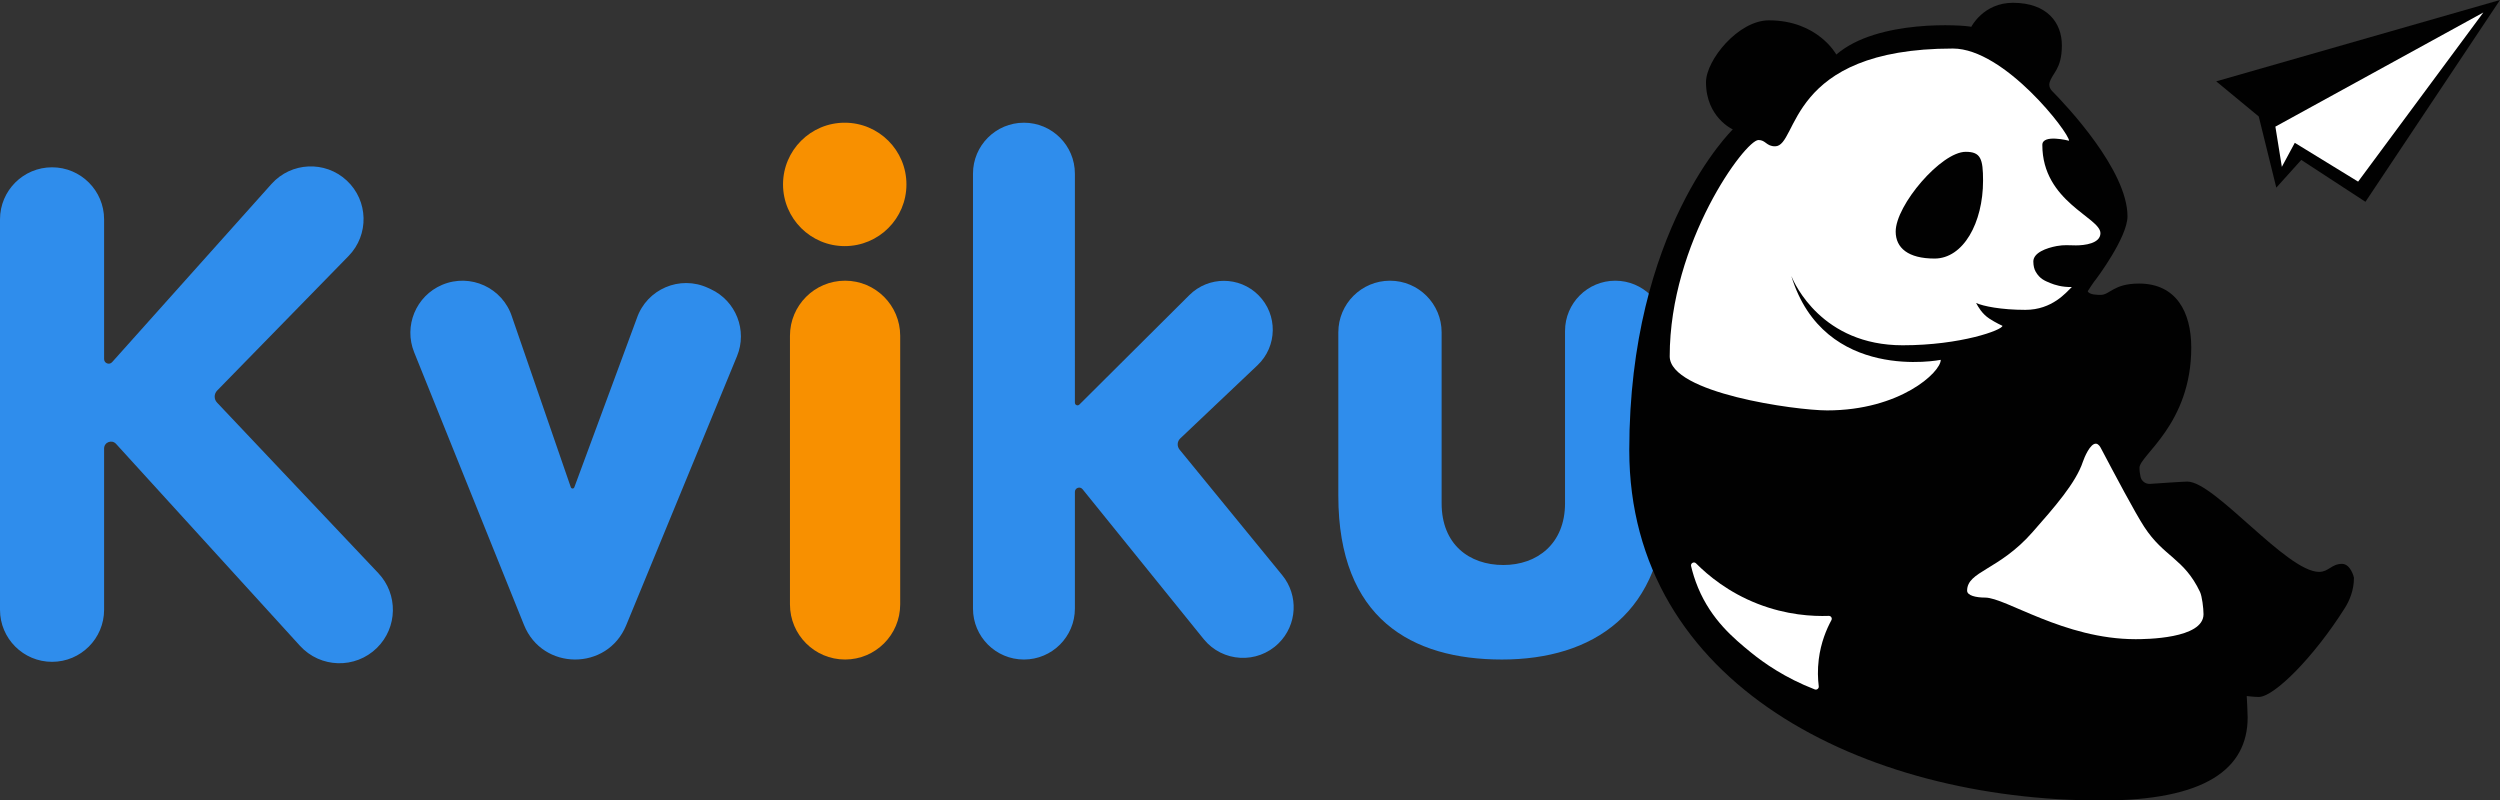 <?xml version="1.0" encoding="utf-8"?>
<!-- Generator: Adobe Illustrator 24.0.0, SVG Export Plug-In . SVG Version: 6.00 Build 0)  -->
<svg version="1.1" id="Layer_1" xmlns="http://www.w3.org/2000/svg" xmlns:xlink="http://www.w3.org/1999/xlink" x="0px" y="0px"
	 viewBox="0 0 341.637 109.389" style="enable-background:new 0 0 341.637 109.389;" xml:space="preserve">
<rect x="0" y="0" width="341.637" height="109.389" fill="#333333" stroke="none"/>
<style type="text/css">
	.st0{fill:#2F8DEC;}
	.st1{fill:#F89000;}
	.st2{fill:#010101;}
	.st3{fill:#FFFFFF;}
</style>
<path class="st0" d="M14.226,49.069V29.976c0-3.928-3.185-7.113-7.113-7.113H7.113
	C3.185,22.863,0,26.048,0,29.976L0,83.329c0,3.928,3.185,7.113,7.113,7.113h0
	c3.928,0,7.113-3.185,7.113-7.113V61.291c0-0.859,1.056-1.267,1.634-0.633
	L40.99,88.25c2.788,3.061,7.56,3.194,10.515,0.293l0-0
	c2.839-2.788,2.924-7.336,0.189-10.227l-22.033-23.299
	c-0.437-0.462-0.431-1.187,0.013-1.643l17.958-18.387
	c2.83-2.897,2.719-7.556-0.245-10.315l-0-0
	c-2.956-2.752-7.595-2.54-10.288,0.47l-21.776,24.346
	C14.939,49.919,14.226,49.647,14.226,49.069z"/>
<path class="st0" d="M78.004,66.587c0.078,0.227,0.398,0.23,0.481,0.005l8.542-23.102
	c1.368-3.989,5.885-5.921,9.714-4.153l0.374,0.173
	c3.464,1.599,5.051,5.644,3.598,9.171L85.567,85.46
	c-2.573,6.248-11.434,6.214-13.959-0.054L56.595,48.137
	c-1.449-3.598,0.249-7.693,3.819-9.209l0-0
	c3.863-1.64,8.3,0.401,9.566,4.403L78.004,66.587z"/>
<path class="st1" d="M115.484,90.126h-0c-4.16,0-7.532-3.372-7.532-7.532v-36.704
	c0-4.16,3.372-7.532,7.532-7.532h0c4.16,0,7.532,3.372,7.532,7.532V82.595
	C123.016,86.754,119.644,90.126,115.484,90.126z"/>
<circle class="st1" cx="115.437" cy="25.2" r="8.432"/>
<path class="st0" d="M132.963,23.732v59.432c0,3.846,3.118,6.963,6.963,6.963h0
	c3.846,0,6.963-3.118,6.963-6.963V67.223c0-0.555,0.698-0.801,1.046-0.37
	l16.549,20.479c2.573,3.185,7.334,3.451,10.247,0.573v-0
	c2.539-2.509,2.753-6.538,0.493-9.302l-14.036-17.167
	c-0.37-0.453-0.328-1.115,0.096-1.518l10.559-10.006
	c2.73-2.587,2.788-6.917,0.129-9.576v-0
	c-2.605-2.605-6.828-2.61-9.44-0.011l-15.033,14.963
	c-0.226,0.225-0.61,0.065-0.61-0.254V23.732c0-3.846-3.118-6.963-6.963-6.963l0,0
	C136.081,16.768,132.963,19.886,132.963,23.732z"/>
<path class="st0" d="M182.889,45.417v22.352c0,16.737,10.01,22.358,22.358,22.358h0
	c12.348,0,22.358-6.253,22.358-22.358V45.227c0-3.793-3.075-6.868-6.868-6.868h-0
	c-3.793,0-6.868,3.075-6.868,6.868v23.552c0,5.495-3.775,8.432-8.432,8.432h-0
	c-4.657,0-8.432-2.811-8.432-8.432v-23.362c0-3.898-3.16-7.058-7.058-7.058h-0
	C186.049,38.359,182.889,41.519,182.889,45.417z"/>
<polygon class="st2" points="302.858,11.116 308.668,15.916 311.068,25.642 314.479,21.853 
	323.25,27.578 341.637,0 "/>
<polygon class="st3" points="339.363,1.705 310.942,17.305 311.826,22.8 313.595,19.516 
	322.247,24.821 "/>
<path class="st2" d="M241.721,2.779c-4.168,0-8.589,5.432-8.589,8.463
	c0,4.8,3.663,6.442,3.663,6.442s-14.147,13.642-14.147,43.832
	c0,31.958,31.958,47.874,64.547,47.874c14.147,0,19.958-4.295,19.958-11.368
	c0-0.618-0.126-2.905-0.126-2.905s1.011,0.126,1.642,0.126
	c2.116,0,7.566-5.495,11.747-12.126c0.617-0.979,1.263-2.386,1.263-4.168
	c0-0.062-0.449-1.895-1.642-1.895c-1.404,0-1.825,1.097-3.12,1.097
	c-4.428,0-14.28-12.339-17.993-12.339c-0.537,0-3.525,0.203-5.09,0.312
	c-0.613,0.043-1.175-0.353-1.315-0.951c-0.082-0.349-0.146-0.775-0.146-1.255
	c0-1.694,7.074-5.937,7.074-16.421c0-4.846-2.053-8.747-7.137-8.747
	c-3.505,0-3.971,1.547-5.242,1.547c-0.304,0-1.572,0.025-1.768-0.505
	c0,0,0.879-1.384,1.137-1.642c0,0,4.295-5.7,4.295-8.589
	c0-6.316-8.371-15.168-10.33-17.152c-0.285-0.288-0.424-0.704-0.322-1.096
	c0.353-1.346,1.684-1.819,1.684-5.12c0-3.084-2.005-5.811-6.695-5.811
	c-4.026,0-5.684,3.284-5.684,3.284c-0.947-0.253-12.789-1.105-18.442,3.789
	C250.942,7.453,248.416,2.779,241.721,2.779z"/>
<path class="st3" d="M279.094,19.803c0-1.52,3.65-0.57,3.65-0.57
	c0.05-1.04-8.81-12.6-15.87-12.6c-22.83,0-21.08,13.36-24.3,13.36
	c-1.21,0-1.27-0.86-2.27-0.86c-1.8,0-12.13,13.97-12.13,29.56
	c0,5.02,17.24,7.39,21.51,7.39c9.94,0,15.53-5.21,15.53-6.91
	c0,0-15.93,3.2-20.42-11.45c0.43,1.05,4.19,9.46,15.21,9.46
	c7.96,0,13.64-2.09,13.64-2.66c0,0-0.9-0.4-1.8-0.99
	c-1.01-0.67-1.51-1.6-1.8-2.13c0.96,0.44,3.44,0.94,6.73,0.94
	c3.69,0,5.6-2.41,6.35-3.12c-1.35,0.03-2.36-0.3-2.94-0.54
	c-0.78-0.32-1.44-0.59-1.99-1.54c-0.21-0.36-0.32-0.81-0.33-1.4
	c0-1.21,1.77-1.85,3.2-2.12c1.06-0.19,1.58-0.09,2.63-0.09
	c1.16,0,3.34-0.25,3.34-1.67C287.034,29.703,279.094,27.583,279.094,19.803z
	 M264.364,35.333c-3.6,0-5.31-1.45-5.31-3.69
	c0-3.603,6.213-10.896,9.573-10.896c2.04,0,2.367,0.946,2.367,3.936
	C270.994,30.453,268.295,35.333,264.364,35.333z"/>
<path class="st3" d="M286.437,60.632c-0.798-0.074-1.62,1.921-1.8,2.463
	c-0.963,2.904-3.914,6.254-6.916,9.663c-4.56,5.179-8.905,5.305-8.905,7.958
	c0,0.663,1.191,0.947,2.463,0.947c2.803,0,10.8,5.684,20.558,5.684
	c1.332,0,9.284-0.04,9.284-3.411c0-0.812-0.2-2.459-0.482-3.052
	C298.456,76.287,295.712,76.131,293.021,72c-1.268-1.946-4.027-7.167-5.921-10.753
	C287.022,61.099,286.793,60.665,286.437,60.632z"/>
<path class="st3" d="M231.771,76.984c-0.286-0.287-0.768-0.022-0.676,0.372
	c0.203,0.867,0.504,1.884,0.963,2.981c1.827,4.37,4.842,6.887,7.2,8.811
	c1.788,1.458,4.68,3.49,8.733,5.062c0.282,0.11,0.587-0.12,0.55-0.42
	c-0.125-1.014-0.176-2.272,0.002-3.694c0.288-2.302,1.06-4.119,1.726-5.344
	c0.149-0.274-0.05-0.599-0.362-0.589c-2.232,0.077-5.756-0.109-9.701-1.646
	C236.216,80.961,233.443,78.665,231.771,76.984z"/>
</svg>
